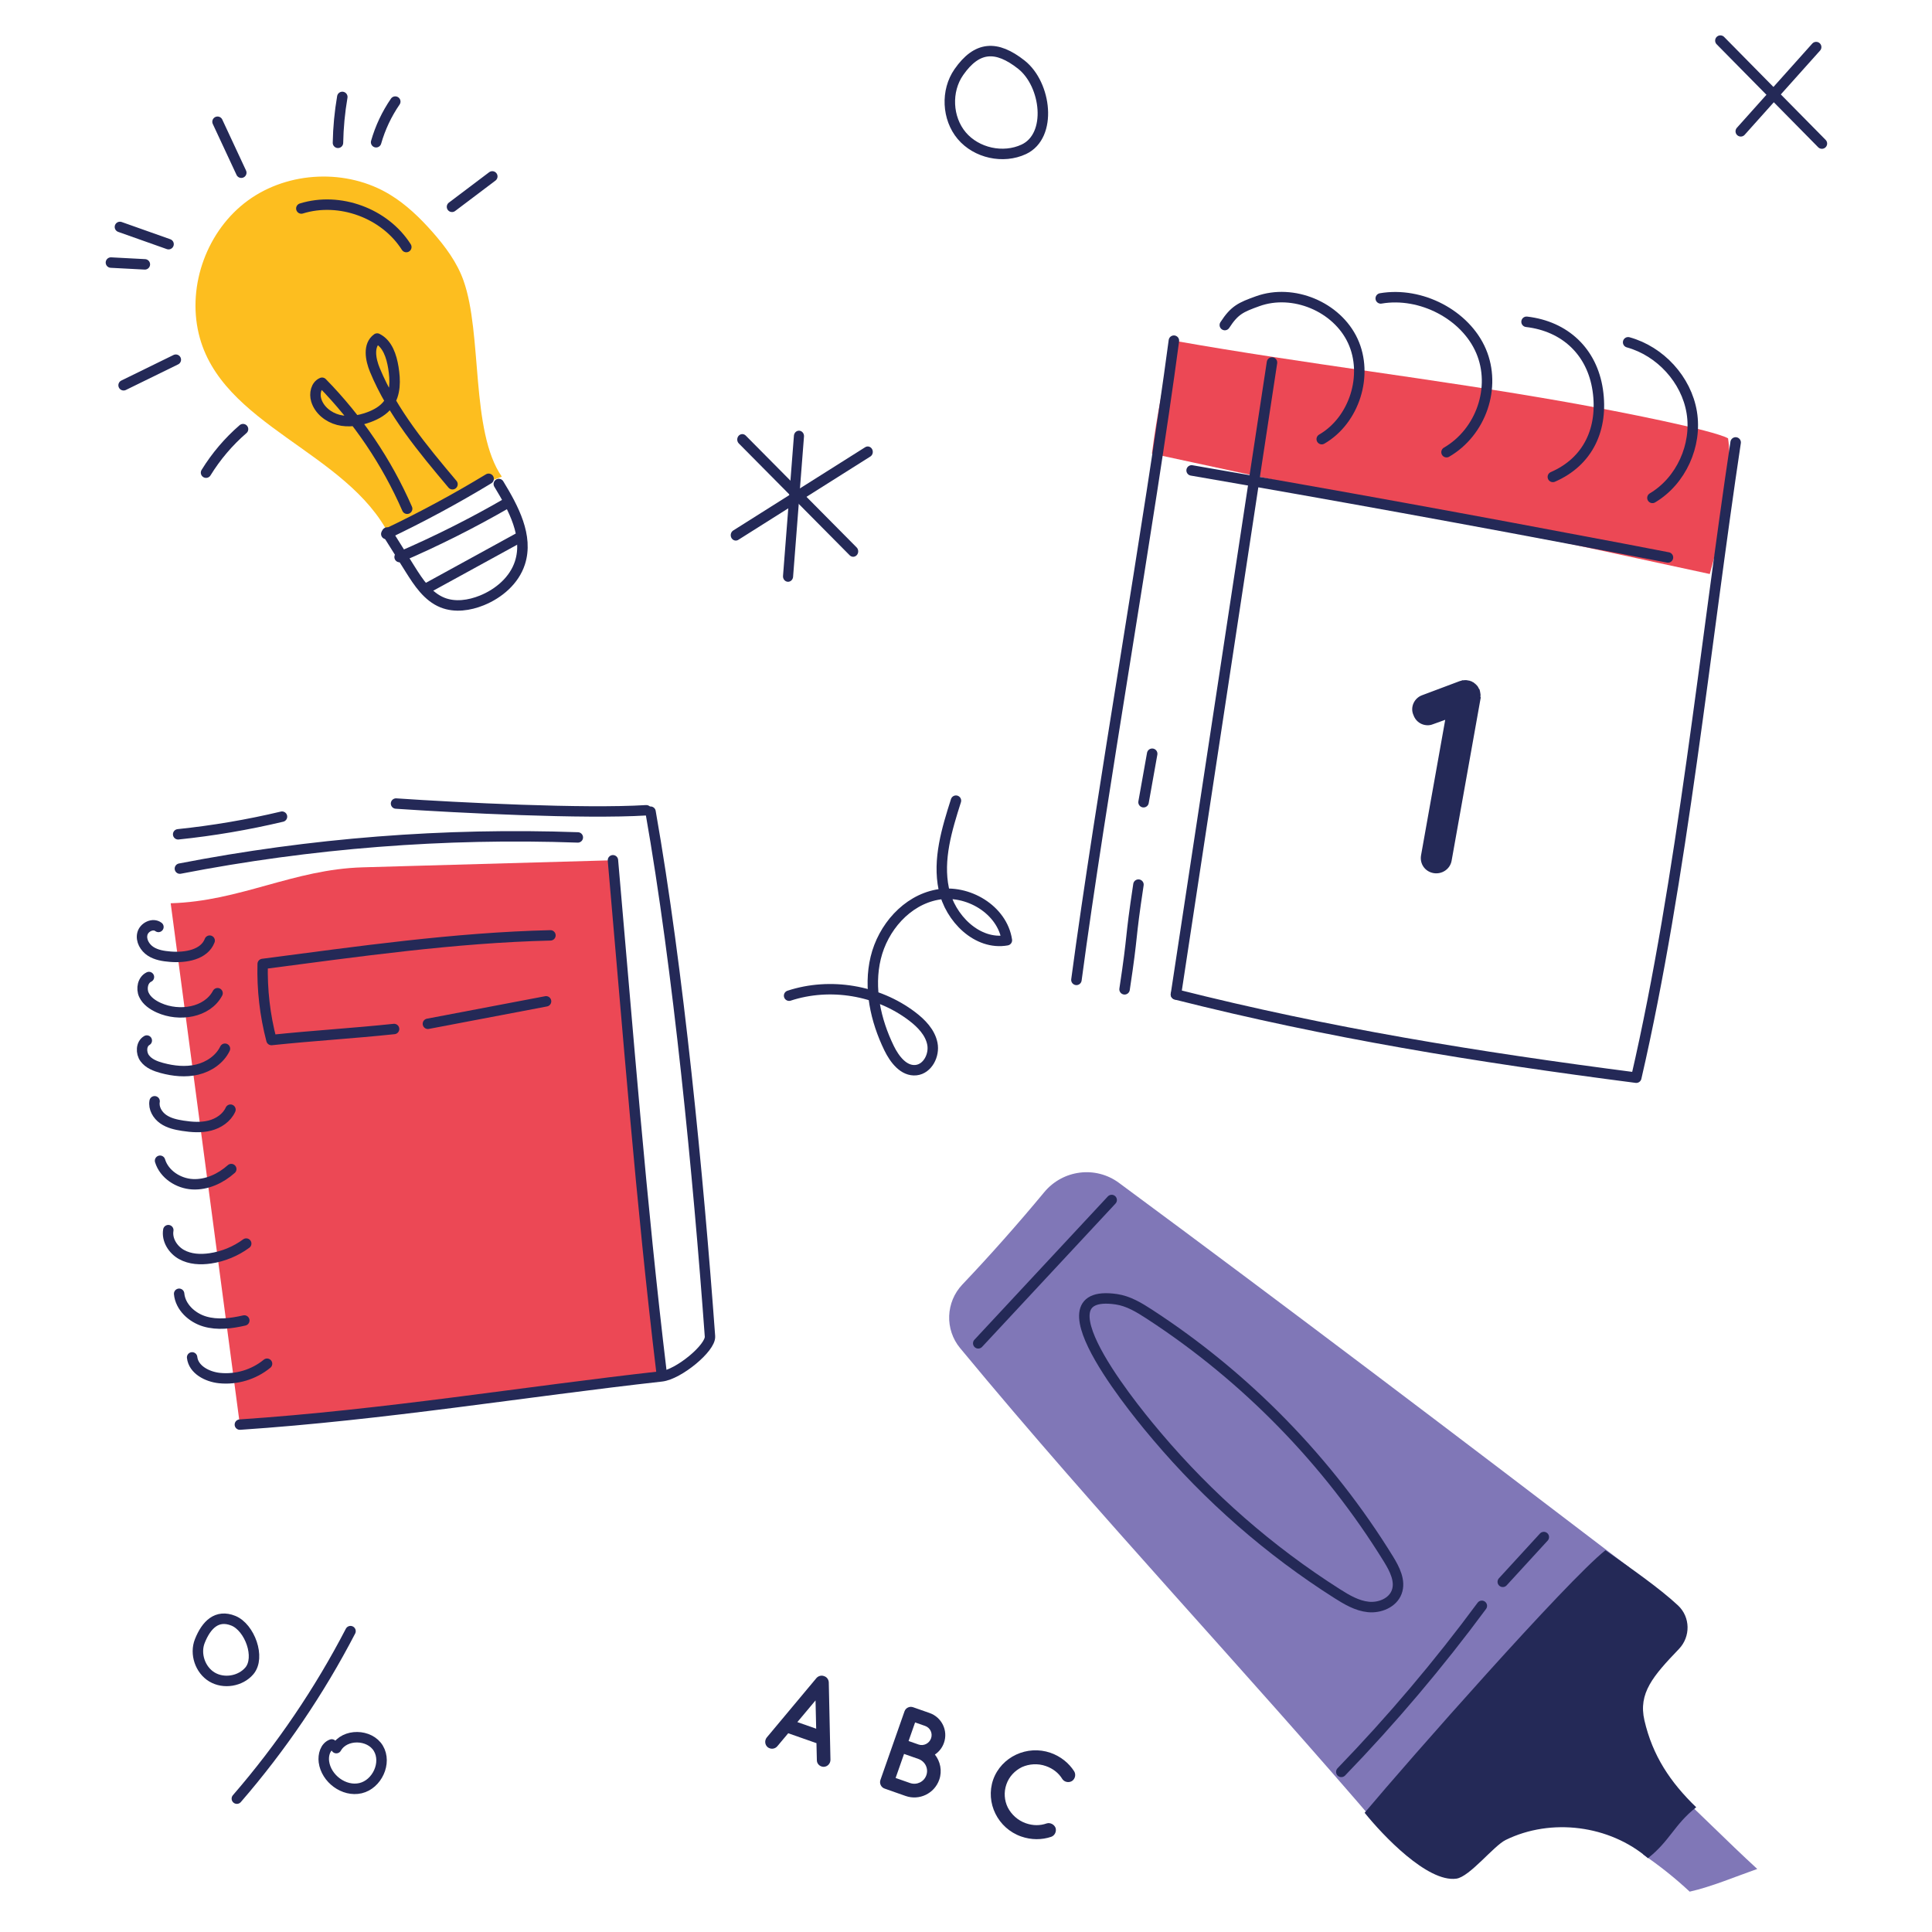 <?xml version="1.0" encoding="UTF-8" standalone="no"?>
<!DOCTYPE svg PUBLIC "-//W3C//DTD SVG 1.1//EN" "http://www.w3.org/Graphics/SVG/1.1/DTD/svg11.dtd">
<svg width="100%" height="100%" viewBox="0 0 1080 1080" version="1.1" xmlns="http://www.w3.org/2000/svg" xmlns:xlink="http://www.w3.org/1999/xlink" xml:space="preserve" xmlns:serif="http://www.serif.com/" style="fill-rule:evenodd;clip-rule:evenodd;stroke-linecap:round;stroke-linejoin:round;stroke-miterlimit:2;">
    <g transform="matrix(7.144,0,0,7.144,-4225.23,-1388.59)">
        <path d="M725.226,239.287C726.094,236.162 727.124,231.879 726.655,228.669C725.466,228.022 718.304,226.595 713.963,225.827C703.509,223.98 693.745,222.876 683.293,221.029C682.529,223.933 681.956,226.887 681.576,229.865" style="fill:rgb(236,72,85);fill-rule:nonzero;"/>
    </g>
    <g transform="matrix(7.144,0,0,7.144,-4225.23,-1388.59)">
        <path d="M684.68,231.181C696.263,233.181 706.092,234.971 718.378,237.303C719.555,237.527 720.746,237.756 721.952,237.991" style="fill:none;stroke:rgb(36,41,87);stroke-width:0.82px;"/>
    </g>
    <g transform="matrix(7.144,0,0,7.144,-4225.23,-1388.59)">
        <path d="M675.666,271.045C677.561,256.817 681.397,235.258 683.293,221.029" style="fill:none;stroke:rgb(36,41,87);stroke-width:0.82px;"/>
    </g>
    <g transform="matrix(7.144,0,0,7.144,-4225.23,-1388.59)">
        <path d="M727.249,228.992C724.888,244.66 723.047,263.238 719.472,278.698C706.908,277.071 695.392,275.202 683.451,272.187" style="fill:none;stroke:rgb(36,41,87);stroke-width:0.82px;"/>
    </g>
    <g transform="matrix(7.144,0,0,7.144,-4225.23,-1388.59)">
        <path d="M690.969,222.737L683.454,272.178" style="fill:none;stroke:rgb(36,41,87);stroke-width:0.82px;"/>
    </g>
    <g transform="matrix(7.144,0,0,7.144,-4225.23,-1388.59)">
        <path d="M679.433,271.783C680.139,267.126 679.814,268.248 680.519,263.592" style="fill:none;stroke:rgb(36,41,87);stroke-width:0.82px;"/>
    </g>
    <g transform="matrix(7.144,0,0,7.144,-4225.23,-1388.59)">
        <path d="M680.918,257.143C681.143,255.879 681.369,254.615 681.594,253.351" style="fill:none;stroke:rgb(36,41,87);stroke-width:0.82px;"/>
    </g>
    <g transform="matrix(7.144,0,0,7.144,-4225.23,-1388.59)">
        <path d="M707.303,248.947C707.268,248.897 707.276,248.854 707.287,248.789C707.291,248.767 707.277,248.72 707.285,248.677C707.267,248.652 707.275,248.609 707.261,248.562C707.269,248.519 707.251,248.494 707.237,248.447C707.241,248.425 707.223,248.4 707.227,248.378L707.213,248.331C707.196,248.306 707.16,248.255 707.142,248.23C707.129,248.183 707.111,248.157 707.093,248.132C707.076,248.107 707.062,248.06 707.022,248.03C707.005,248.005 706.966,247.976 706.948,247.95C706.909,247.921 706.891,247.896 706.873,247.87C706.83,247.863 706.812,247.837 706.755,247.783C706.738,247.757 706.695,247.75 706.673,247.746C706.634,247.717 706.616,247.691 706.552,247.68C706.53,247.676 706.487,247.668 706.469,247.643C706.426,247.635 706.383,247.627 706.318,247.616L706.297,247.612C706.275,247.608 706.254,247.604 706.232,247.601C706.189,247.593 706.125,247.581 706.078,247.595C706.056,247.591 706.013,247.584 705.988,247.601C705.945,247.594 705.898,247.608 705.855,247.6C705.808,247.614 705.778,247.653 705.735,247.645C705.71,247.663 705.667,247.655 705.642,247.673L702.712,248.773C702.094,248.996 701.765,249.715 702.036,250.319C702.182,250.745 702.531,251.03 702.94,251.103C703.134,251.137 703.357,251.133 703.574,251.038L704.524,250.696L702.633,261.294C702.514,261.962 702.939,262.571 703.607,262.69C704.253,262.806 704.905,262.389 705.024,261.721L707.292,249.012C707.296,248.99 707.3,248.969 707.303,248.947Z" style="fill:rgb(36,41,87);fill-rule:nonzero;"/>
    </g>
    <g transform="matrix(7.144,0,0,7.144,-4225.23,-1388.59)">
        <path d="M687.278,219.806C688.038,218.631 688.534,218.414 689.85,217.94C692.626,216.941 696.049,218.369 697.291,221.045C698.533,223.72 697.416,227.256 694.862,228.732" style="fill:none;stroke:rgb(36,41,87);stroke-width:0.82px;"/>
    </g>
    <g transform="matrix(7.144,0,0,7.144,-4225.23,-1388.59)">
        <path d="M699.478,217.722C702.632,217.181 706.115,219.008 707.326,221.838C708.537,224.668 707.339,228.181 704.626,229.754" style="fill:none;stroke:rgb(36,41,87);stroke-width:0.82px;"/>
    </g>
    <g transform="matrix(7.144,0,0,7.144,-4225.23,-1388.59)">
        <path d="M710.888,219.551C713.902,219.902 716.013,221.891 716.458,224.893C716.901,227.895 715.729,230.482 712.946,231.689" style="fill:none;stroke:rgb(36,41,87);stroke-width:0.82px;"/>
    </g>
    <g transform="matrix(7.144,0,0,7.144,-4225.23,-1388.59)">
        <path d="M718.837,221.156C721.349,221.851 723.392,224.069 723.815,226.642C724.238,229.215 722.98,232.001 720.738,233.331" style="fill:none;stroke:rgb(36,41,87);stroke-width:0.82px;"/>
    </g>
    <g transform="matrix(7.144,0,0,7.144,-4225.23,-1388.59)">
        <path d="M720.003,339.479C721.292,340.353 722.513,341.327 723.653,342.39C725.356,342.011 727.294,341.19 728.94,340.614C726.524,338.398 724.211,336.03 721.796,333.814" style="fill:rgb(128,119,183);fill-rule:nonzero;"/>
    </g>
    <g transform="matrix(7.144,0,0,7.144,-4225.23,-1388.59)">
        <path d="M699.785,337.838C688.406,324.518 677.739,313.363 666.567,299.862C665.354,298.397 665.435,296.255 666.746,294.877C668.891,292.623 671.134,290.089 673.145,287.661C674.598,285.908 677.16,285.574 678.993,286.927C692.353,296.796 705.738,306.955 718.917,317.01" style="fill:rgb(128,119,183);fill-rule:nonzero;"/>
    </g>
    <g transform="matrix(7.144,0,0,7.144,-4225.23,-1388.59)">
        <path d="M722.737,319.992C721.282,318.633 718.992,317.048 717.06,315.675C713.987,318.127 701.719,332.05 698.218,336.218C699.642,337.988 703.14,341.679 705.391,341.374C706.436,341.233 708.307,338.811 709.254,338.346C712.811,336.6 717.385,337.186 720.388,339.772C722.11,338.415 722.441,337.144 724.163,335.787C722.126,333.816 720.753,331.753 720.112,328.992C719.619,326.862 720.779,325.521 722.809,323.404C723.734,322.439 723.714,320.905 722.737,319.992Z" style="fill:rgb(36,41,87);fill-rule:nonzero;"/>
    </g>
    <g transform="matrix(7.144,0,0,7.144,-4225.23,-1388.59)">
        <path d="M696.066,319.069C696.822,319.549 697.623,320.024 698.513,320.114C699.404,320.202 700.409,319.791 700.725,318.953C701.049,318.093 700.568,317.156 700.086,316.372C695.362,308.71 688.922,302.113 681.376,297.205C680.576,296.685 679.733,296.172 678.789,296.035C672.019,295.059 681.014,305.63 681.962,306.75C686.007,311.535 690.776,315.711 696.066,319.069Z" style="fill:none;stroke:rgb(36,41,87);stroke-width:0.82px;"/>
    </g>
    <g transform="matrix(7.144,0,0,7.144,-4225.23,-1388.59)">
        <path d="M696.394,333.018C700.34,328.936 704.015,324.592 707.388,320.026" style="fill:none;stroke:rgb(36,41,87);stroke-width:0.82px;"/>
    </g>
    <g transform="matrix(7.144,0,0,7.144,-4225.23,-1388.59)">
        <path d="M709.028,318.146C710.097,316.979 711.168,315.812 712.238,314.645" style="fill:none;stroke:rgb(36,41,87);stroke-width:0.82px;"/>
    </g>
    <g transform="matrix(7.144,0,0,7.144,-4225.23,-1388.59)">
        <path d="M667.984,299.484C671.464,295.745 674.943,292.008 678.423,288.271" style="fill:none;stroke:rgb(36,41,87);stroke-width:0.82px;"/>
    </g>
    <g transform="matrix(7.144,0,0,7.144,-4225.23,-1388.59)">
        <path d="M727.65,204.646C729.617,202.449 731.584,200.253 733.549,198.056" style="fill:none;stroke:rgb(36,41,87);stroke-width:0.82px;"/>
    </g>
    <g transform="matrix(7.144,0,0,7.144,-4225.23,-1388.59)">
        <path d="M726.055,197.549C728.703,200.234 731.35,202.919 733.998,205.605" style="fill:none;stroke:rgb(36,41,87);stroke-width:0.82px;"/>
    </g>
    <g transform="matrix(7.144,0,0,7.144,-4225.23,-1388.59)">
        <path d="M671.549,206.055C669.934,206.81 667.84,206.35 666.691,204.988C665.543,203.625 665.444,201.482 666.462,200.019C667.883,197.978 669.405,197.89 671.358,199.431C673.311,200.971 673.801,205 671.549,206.055Z" style="fill:none;stroke:rgb(36,41,87);stroke-width:0.82px;"/>
    </g>
    <g transform="matrix(7.144,0,0,7.144,-4433.73,-629.887)">
        <path d="M639.157,228.91C642.62,224.91 645.611,220.502 648.049,215.805" style="fill:none;stroke:rgb(36,41,87);stroke-width:0.82px;"/>
    </g>
    <g transform="matrix(7.144,0,0,7.144,-4433.73,-629.887)">
        <path d="M640.132,218.916C639.434,219.733 638.127,219.946 637.206,219.391C636.286,218.837 635.861,217.582 636.257,216.583C636.765,215.3 637.602,214.473 638.882,214.99C640.162,215.507 641.028,217.866 640.132,218.916Z" style="fill:none;stroke:rgb(36,41,87);stroke-width:0.82px;"/>
    </g>
    <g transform="matrix(7.144,0,0,7.144,-4433.73,-629.887)">
        <path d="M646.579,224.671C646.074,224.853 645.898,225.496 645.968,226.028C646.14,227.342 647.542,228.392 648.833,228.092C650.124,227.792 650.908,226.113 650.229,224.975C649.549,223.837 647.588,223.8 646.939,224.956" style="fill:none;stroke:rgb(36,41,87);stroke-width:0.82px;"/>
    </g>
    <g transform="matrix(4.729,0,0,4.729,-758.924,361.253)">
        <path d="M238.682,85.836C237.056,65.348 234.563,45.786 232.937,25.299C224.956,25.524 216.974,25.75 208.993,25.975C207.12,26.028 205.248,26.081 203.375,26.134C195.152,26.366 188.882,30.15 180.659,30.382C183.384,50.925 186.11,71.467 188.836,92.01C205.724,90.844 222.013,88.791 238.682,85.836Z" style="fill:rgb(236,72,85);fill-rule:nonzero;"/>
    </g>
    <g transform="matrix(4.729,0,0,4.729,-758.924,361.253)">
        <path d="M179.212,33.181C178.566,32.684 177.51,33.197 177.313,33.987C177.115,34.777 177.6,35.616 178.283,36.061C178.965,36.505 179.803,36.633 180.616,36.699C182.411,36.847 184.624,36.481 185.268,34.799" style="fill:none;stroke:rgb(36,41,87);stroke-width:1.23px;"/>
    </g>
    <g transform="matrix(4.729,0,0,4.729,-758.924,361.253)">
        <path d="M178.09,39.099C177.363,39.444 177.157,40.46 177.489,41.193C177.821,41.927 178.54,42.411 179.274,42.74C181.667,43.812 184.969,43.325 186.202,41.012" style="fill:none;stroke:rgb(36,41,87);stroke-width:1.23px;"/>
    </g>
    <g transform="matrix(4.729,0,0,4.729,-758.924,361.253)">
        <path d="M177.837,46.608C177.152,47.006 177.12,48.06 177.589,48.699C178.056,49.338 178.849,49.644 179.614,49.851C180.977,50.219 182.428,50.373 183.801,50.042C185.174,49.711 186.46,48.845 187.075,47.574" style="fill:none;stroke:rgb(36,41,87);stroke-width:1.23px;"/>
    </g>
    <g transform="matrix(4.729,0,0,4.729,-758.924,361.253)">
        <path d="M178.761,53.788C178.613,54.599 179.098,55.426 179.773,55.899C180.448,56.373 181.281,56.557 182.096,56.683C183.15,56.846 184.241,56.927 185.275,56.665C186.309,56.404 187.289,55.752 187.727,54.779" style="fill:none;stroke:rgb(36,41,87);stroke-width:1.23px;"/>
    </g>
    <g transform="matrix(4.729,0,0,4.729,-758.924,361.253)">
        <path d="M179.401,60.816C179.893,62.426 181.56,63.506 183.24,63.597C184.921,63.688 186.564,62.92 187.821,61.801" style="fill:none;stroke:rgb(36,41,87);stroke-width:1.23px;"/>
    </g>
    <g transform="matrix(4.729,0,0,4.729,-758.924,361.253)">
        <path d="M180.378,69.021C180.183,70.169 180.92,71.335 181.936,71.902C182.952,72.47 184.183,72.528 185.335,72.359C186.867,72.134 188.341,71.527 189.589,70.608" style="fill:none;stroke:rgb(36,41,87);stroke-width:1.23px;"/>
    </g>
    <g transform="matrix(4.729,0,0,4.729,-758.924,361.253)">
        <path d="M181.658,76.542C181.803,78.114 183.169,79.37 184.682,79.818C186.196,80.266 187.824,80.052 189.362,79.699" style="fill:none;stroke:rgb(36,41,87);stroke-width:1.23px;"/>
    </g>
    <g transform="matrix(4.729,0,0,4.729,-758.924,361.253)">
        <path d="M183.192,84.062C183.355,85.514 184.967,86.354 186.421,86.507C188.423,86.717 190.499,86.092 192.052,84.811" style="fill:none;stroke:rgb(36,41,87);stroke-width:1.23px;"/>
    </g>
    <g transform="matrix(4.729,0,0,4.729,-758.924,361.253)">
        <path d="M181.746,26.286C197.219,23.28 213.036,22.04 228.788,22.599" style="fill:none;stroke:rgb(36,41,87);stroke-width:1.23px;"/>
    </g>
    <g transform="matrix(4.729,0,0,4.729,-758.924,361.253)">
        <path d="M181.541,22.231C185.673,21.802 189.777,21.104 193.819,20.143" style="fill:none;stroke:rgb(36,41,87);stroke-width:1.23px;"/>
    </g>
    <g transform="matrix(4.729,0,0,4.729,-758.924,361.253)">
        <path d="M207.296,18.595C214.615,19.092 229.559,19.843 236.882,19.389" style="fill:none;stroke:rgb(36,41,87);stroke-width:1.23px;"/>
    </g>
    <g transform="matrix(4.729,0,0,4.729,-758.924,361.253)">
        <path d="M232.937,25.299C234.703,45.357 236.272,65.845 238.682,85.836" style="fill:none;stroke:rgb(36,41,87);stroke-width:1.23px;"/>
    </g>
    <g transform="matrix(4.729,0,0,4.729,-758.924,361.253)">
        <path d="M237.382,19.555C240.675,38.261 243.027,62.635 244.408,81.578C244.507,82.947 240.697,86.083 238.687,86.307C222.569,88.103 205.919,90.865 188.836,92.01" style="fill:none;stroke:rgb(36,41,87);stroke-width:1.23px;"/>
    </g>
    <g transform="matrix(4.729,0,0,4.729,-758.924,361.253)">
        <path d="M225.551,34.176C214.192,34.446 202.801,36.088 191.534,37.555C191.453,40.582 191.802,43.62 192.571,46.55C197.586,46.022 202.053,45.772 207.068,45.245" style="fill:none;stroke:rgb(36,41,87);stroke-width:1.23px;"/>
    </g>
    <g transform="matrix(4.729,0,0,4.729,-758.924,361.253)">
        <path d="M211.063,44.631C215.719,43.745 220.377,42.86 225.033,41.974" style="fill:none;stroke:rgb(36,41,87);stroke-width:1.23px;"/>
    </g>
    <g transform="matrix(4.167,0,0,4.167,-181.134,-127.926)">
        <path d="M149.327,164.271C154.837,162.466 161.203,163.533 165.822,167.036C167.066,167.98 168.243,169.185 168.547,170.717C168.849,172.249 167.913,174.094 166.36,174.26C164.705,174.436 163.466,172.803 162.739,171.307C160.919,167.563 159.973,163.244 160.946,159.197C161.919,155.149 165.087,151.496 169.177,150.725C173.268,149.954 177.929,152.72 178.543,156.837C174.576,157.546 170.899,153.888 170.076,149.944C169.253,145.999 170.488,141.949 171.711,138.109" style="fill:none;stroke:rgb(36,41,87);stroke-width:1.4px;"/>
    </g>
    <g transform="matrix(4.167,0,0,4.167,-2451.19,-634.718)">
        <path d="M697.821,388.461C697.825,388.847 698.081,389.165 698.424,389.285C698.534,389.323 698.648,389.346 698.737,389.342C699.249,389.329 699.643,388.907 699.645,388.4L699.42,378.008C699.4,377.616 699.149,377.283 698.785,377.173C698.448,377.037 698.028,377.135 697.768,377.429L691.101,385.404C690.787,385.801 690.83,386.377 691.222,386.707C691.305,386.771 691.393,386.819 691.502,386.857C691.845,386.978 692.243,386.89 692.504,386.596L693.979,384.837L697.767,386.166L697.821,388.461ZM695.204,383.341L697.643,380.431L697.73,384.227L695.204,383.341Z" style="fill:rgb(36,41,87);fill-rule:nonzero;"/>
    </g>
    <g transform="matrix(4.167,0,0,4.167,-2451.19,-634.718)">
        <path d="M706.906,392.261C706.922,392.266 706.927,392.251 706.958,392.262C706.958,392.262 706.953,392.277 706.969,392.283L709.728,393.251C711.568,393.896 713.59,392.924 714.24,391.069C714.656,389.884 714.383,388.615 713.655,387.694C714.205,387.327 714.636,386.795 714.871,386.125C715.446,384.488 714.585,382.697 712.948,382.123L710.796,381.369L710.781,381.363C710.75,381.352 710.75,381.352 710.734,381.347C710.266,381.183 709.745,381.42 709.576,381.904L706.349,391.103C706.185,391.57 706.438,392.097 706.906,392.261ZM711,383.384L712.341,383.854C713.027,384.095 713.381,384.832 713.141,385.518C712.9,386.204 712.152,386.589 711.466,386.349L710.125,385.878L711,383.384ZM709.518,387.609L711.467,388.293C712.35,388.62 712.822,389.573 712.51,390.462C712.193,391.366 711.229,391.816 710.335,391.52L708.386,390.836L709.518,387.609Z" style="fill:rgb(36,41,87);fill-rule:nonzero;"/>
    </g>
    <g transform="matrix(4.167,0,0,4.167,-2451.19,-634.718)">
        <path d="M725.225,398.685C726.598,399.166 728.003,399.152 729.254,398.732C729.732,398.567 729.991,398.028 729.847,397.54C729.666,397.056 729.111,396.791 728.66,396.931C727.761,397.246 726.816,397.247 725.849,396.908C724.773,396.53 723.928,395.744 723.436,394.801C722.975,393.869 722.878,392.749 723.249,391.689C723.621,390.629 724.386,389.846 725.339,389.375C726.312,388.946 727.463,388.859 728.539,389.237C729.506,389.576 730.26,390.173 730.749,390.975C731.009,391.381 731.608,391.521 732.056,391.241C732.474,390.949 732.603,390.382 732.338,389.939C731.623,388.83 730.535,387.94 729.163,387.459C726.039,386.381 722.57,387.984 721.472,391.065C720.399,394.174 722.107,397.592 725.225,398.685Z" style="fill:rgb(36,41,87);fill-rule:nonzero;"/>
    </g>
    <g transform="matrix(4.598,-0.646,0.646,4.598,-3088.21,409.643)">
        <path d="M721.471,46.356C721.003,44.086 719.867,42.009 718.591,40.074C717.333,38.168 715.909,36.346 714.141,34.9C709.466,31.072 702.456,30.38 697.123,33.22C691.79,36.061 688.452,42.264 689.019,48.28C690.091,59.652 704.747,64.759 708.398,75.582C713.718,74.486 717.437,71.501 722.758,70.405C719.762,64.428 722.862,53.082 721.471,46.356Z" style="fill:rgb(253,190,31);fill-rule:nonzero;"/>
    </g>
    <g transform="matrix(4.598,-0.646,0.646,4.598,-3088.21,409.643)">
        <path d="M708.154,75.142C708.864,76.729 709.574,78.317 710.284,79.905C711.058,81.637 711.931,83.48 713.578,84.423C714.986,85.228 716.734,85.217 718.307,84.823C720.455,84.284 722.503,82.979 723.472,80.989C724.957,77.944 723.618,74.341 722.277,71.23" style="fill:none;stroke:rgb(36,41,87);stroke-width:1.26px;"/>
    </g>
    <g transform="matrix(4.598,-0.646,0.646,4.598,-3088.21,409.643)">
        <path d="M712.021,82.426C715.997,80.921 719.972,79.416 723.947,77.911" style="fill:none;stroke:rgb(36,41,87);stroke-width:1.26px;"/>
    </g>
    <g transform="matrix(4.598,-0.646,0.646,4.598,-3088.21,409.643)">
        <path d="M709.227,78.277C713.903,76.996 718.504,75.44 722.998,73.62" style="fill:none;stroke:rgb(36,41,87);stroke-width:1.26px;"/>
    </g>
    <g transform="matrix(4.598,-0.646,0.646,4.598,-3088.21,409.643)">
        <path d="M708.027,75.302C712.48,73.904 716.862,72.28 721.152,70.439" style="fill:none;stroke:rgb(36,41,87);stroke-width:1.26px;"/>
    </g>
    <g transform="matrix(4.598,-0.646,0.646,4.598,-3088.21,409.643)">
        <path d="M710.936,72.642C709.286,66.734 706.549,61.13 702.901,56.197C702.126,56.407 701.793,57.368 701.913,58.163C702.098,59.397 703.069,60.423 704.223,60.897C705.378,61.37 706.685,61.352 707.904,61.087C708.84,60.884 709.773,60.521 710.442,59.836C711.499,58.754 711.688,57.104 711.656,55.592C711.627,54.201 711.358,52.637 710.213,51.849C709.002,52.481 709.067,54.223 709.408,55.546C710.795,60.941 713.794,65.759 716.751,70.48" style="fill:none;stroke:rgb(36,41,87);stroke-width:1.26px;"/>
    </g>
    <g transform="matrix(4.598,-0.646,0.646,4.598,-3088.21,409.643)">
        <path d="M703.351,35.074C708.111,34.295 713.227,37.034 715.218,41.428" style="fill:none;stroke:rgb(36,41,87);stroke-width:1.26px;"/>
    </g>
    <g transform="matrix(4.598,-0.646,0.646,4.598,-3088.21,409.643)">
        <path d="M696.789,29.801C696.13,27.644 695.47,25.487 694.811,23.329" style="fill:none;stroke:rgb(36,41,87);stroke-width:1.26px;"/>
    </g>
    <g transform="matrix(4.598,-0.646,0.646,4.598,-3088.21,409.643)">
        <path d="M708.817,27.857C709.108,26.029 709.539,24.223 710.103,22.46" style="fill:none;stroke:rgb(36,41,87);stroke-width:1.26px;"/>
    </g>
    <g transform="matrix(4.598,-0.646,0.646,4.598,-3088.21,409.643)">
        <path d="M713.375,28.427C714.11,26.772 715.116,25.237 716.339,23.902" style="fill:none;stroke:rgb(36,41,87);stroke-width:1.26px;"/>
    </g>
    <g transform="matrix(4.598,-0.646,0.646,4.598,-3088.21,409.643)">
        <path d="M721.341,37.397C723.112,36.414 724.883,35.431 726.654,34.448" style="fill:none;stroke:rgb(36,41,87);stroke-width:1.26px;"/>
    </g>
    <g transform="matrix(4.598,-0.646,0.646,4.598,-3088.21,409.643)">
        <path d="M681.413,34.235C683.249,35.191 685.085,36.147 686.921,37.103" style="fill:none;stroke:rgb(36,41,87);stroke-width:1.26px;"/>
    </g>
    <g transform="matrix(4.598,-0.646,0.646,4.598,-3088.21,409.643)">
        <path d="M679.743,38.332C681.081,38.593 682.419,38.853 683.757,39.113" style="fill:none;stroke:rgb(36,41,87);stroke-width:1.26px;"/>
    </g>
    <g transform="matrix(4.598,-0.646,0.646,4.598,-3088.21,409.643)">
        <path d="M679.198,53.171C681.416,52.447 683.633,51.722 685.851,50.998" style="fill:none;stroke:rgb(36,41,87);stroke-width:1.26px;"/>
    </g>
    <g transform="matrix(4.598,-0.646,0.646,4.598,-3088.21,409.643)">
        <path d="M687.564,64.972C689.031,63.199 690.77,61.653 692.703,60.404" style="fill:none;stroke:rgb(36,41,87);stroke-width:1.26px;"/>
    </g>
    <g transform="matrix(5.226,0,0,5.606,-2410.66,-1945.76)">
        <path d="M540.682,390.913C544.634,394.63 548.588,398.347 552.541,402.064" style="fill:none;stroke:rgb(36,41,87);stroke-width:1.08px;"/>
    </g>
    <g transform="matrix(5.226,0,0,5.606,-2410.66,-1945.76)">
        <path d="M539.986,400.449C544.691,397.681 549.396,394.913 554.101,392.145" style="fill:none;stroke:rgb(36,41,87);stroke-width:1.08px;"/>
    </g>
    <g transform="matrix(5.226,0,0,5.606,-2410.66,-1945.76)">
        <path d="M545.577,404.557C545.966,399.895 546.354,395.234 546.744,390.572" style="fill:none;stroke:rgb(36,41,87);stroke-width:1.08px;"/>
    </g>
</svg>
